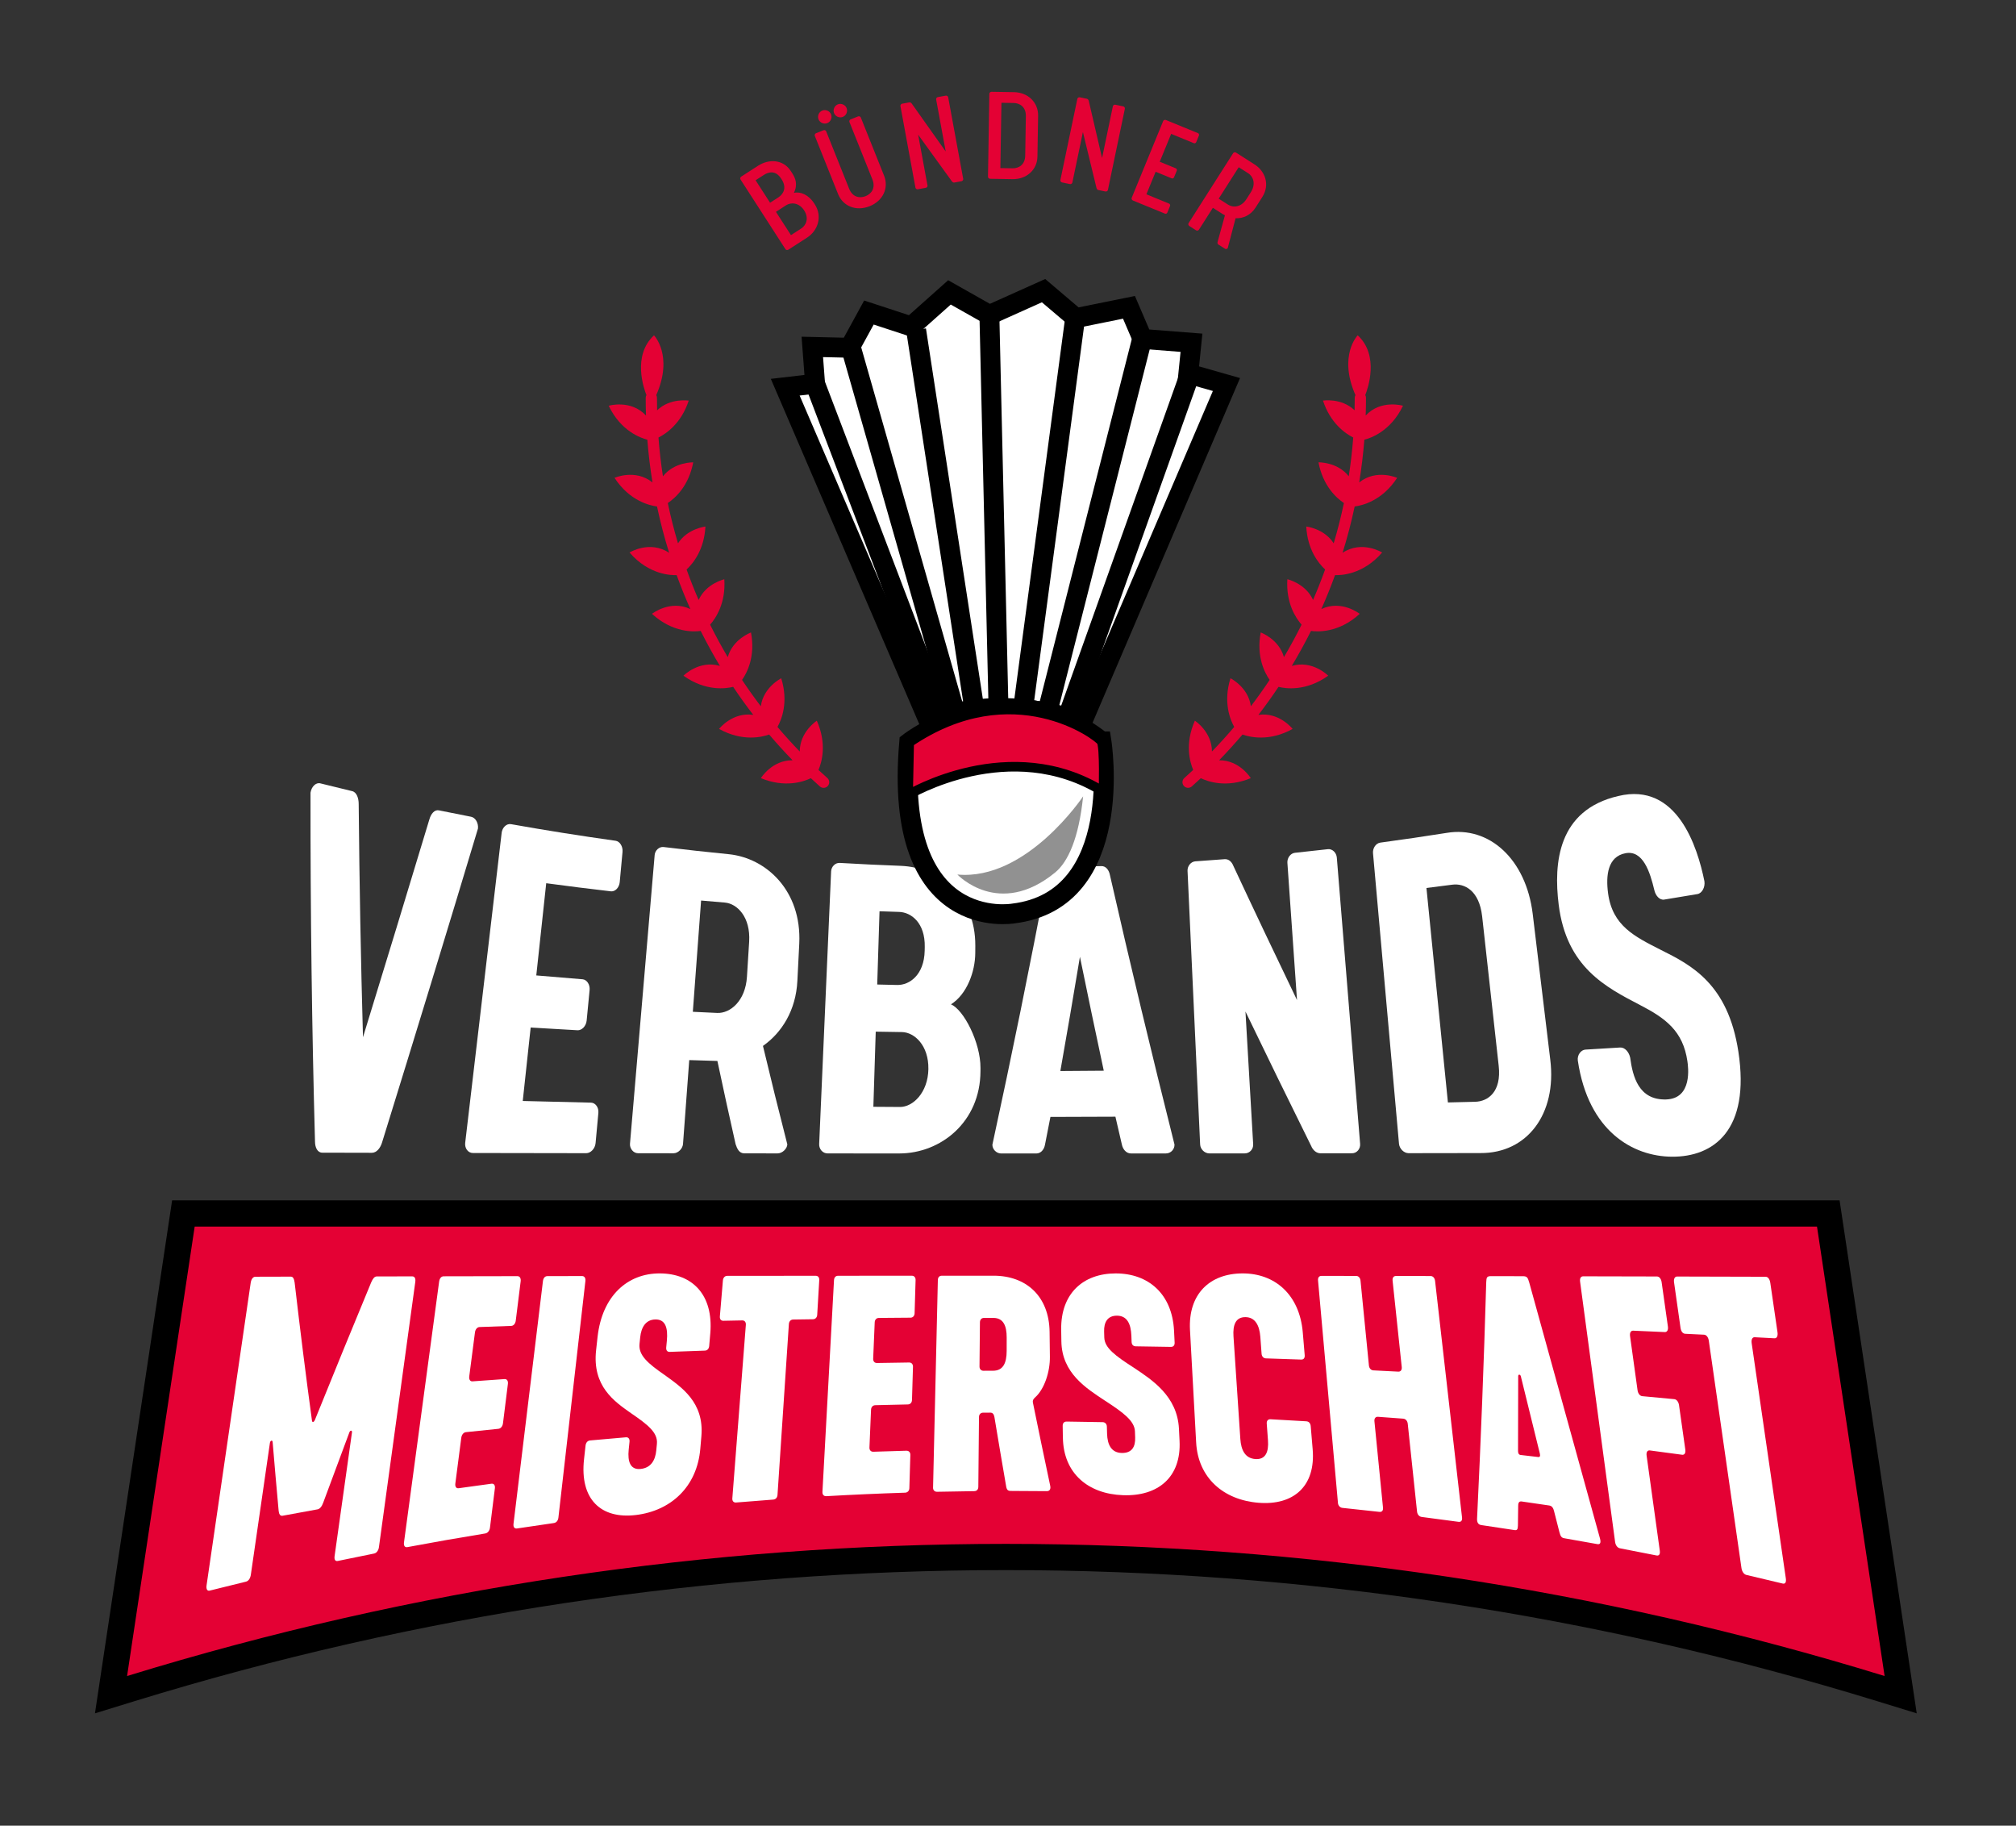 <?xml version="1.0" encoding="UTF-8"?>
<svg id="Ebene_1" xmlns="http://www.w3.org/2000/svg" version="1.1" viewBox="0 0 198.425 179.662">
  <rect x="0" y="0" width="198.425" height="179.662" fill="#333333" stroke="none"/>
  <!-- Generator: Adobe Illustrator 29.3.1, SVG Export Plug-In . SVG Version: 2.1.0 Build 151)  -->
  <defs>
    <style>
      .st0 {
        fill: #919191;
      }

      .st1, .st2 {
        fill: #fff;
      }

      .st1, .st3, .st4 {
        stroke: #000;
        stroke-miterlimit: 10;
      }

      .st1, .st4 {
        stroke-width: 1.957px;
      }

      .st3 {
        stroke-width: .942px;
      }

      .st3, .st5 {
        fill: #e40134;
      }

      .st4 {
        fill: none;
      }
    </style>
  </defs>
  <g>
    <path class="st5" d="M77.59,24.576c-.093.06-.227.031-.28-.05l-4.427-6.868c-.053-.081-.024-.216.069-.276l1.664-1.073c1.036-.668,2.457-.662,3.23.538l.135.209c.308.477.563,1.103.155,1.927.636-.163,1.453.184,2.001,1.033l.06.093c.788,1.222.279,2.605-.757,3.273l-1.851,1.193ZM75.794,19.95l.815-.525c.489-.315.856-.947.331-1.762l-.06-.093c-.525-.815-1.207-.672-1.696-.356l-.815.525,1.426,2.212ZM79.148,20.704c-.503-.78-1.298-.811-1.775-.504l-1.001.646,1.478,2.293,1.001-.645c.477-.308.807-.998.296-1.79Z"/>
    <path class="st5" d="M82.491,19.103l-2.294-5.735c-.036-.09.018-.216.121-.257l.746-.298c.09-.036.216.018.252.108l2.258,5.645c.345.862,1.057.964,1.623.738.566-.226,1.011-.792.666-1.654l-2.258-5.645c-.036-.09.018-.216.108-.252l.746-.298c.103-.041.229.013.265.103l2.294,5.735c.478,1.196-.1,2.471-1.425,3.001s-2.623.005-3.102-1.191ZM80.933,10.881c.334-.134.73.036.864.37.134.334-.036.73-.37.864s-.73-.036-.864-.37c-.134-.334.036-.731.37-.864ZM82.463,10.269c.334-.134.73.036.864.37s-.036.73-.37.864-.731-.036-.864-.37.036-.731.37-.864Z"/>
    <path class="st5" d="M93.082,14.908l-.943-5.124c-.018-.095.06-.208.156-.226l.79-.145c.109-.02.222.058.239.153l1.48,8.04c.018.095-.06.208-.169.228l-.709.131c-.054.01-.157-.013-.232-.112l-3.326-4.6.921,5.001c.018.095-.06.208-.156.226l-.79.146c-.109.02-.222-.058-.239-.153l-1.48-8.04c-.018-.095.06-.208.169-.228l.709-.13c.055-.01.157.013.232.112l3.349,4.723Z"/>
    <path class="st5" d="M99.803,9.069c1.372.022,2.394,1.009,2.373,2.311l-.066,4.031c-.021,1.302-1.075,2.241-2.447,2.219l-2.216-.036c-.111-.002-.206-.1-.204-.197l.133-8.173c.002-.097.1-.192.211-.191l2.216.036ZM100.97,11.429c.015-.928-.616-1.285-1.198-1.294l-1.205-.02-.105,6.427,1.205.02c.582.009,1.225-.326,1.24-1.255l.063-3.879Z"/>
    <path class="st5" d="M108.471,15.551l1.065-5.097c.02-.095.135-.17.23-.15l.786.164c.108.023.184.137.164.232l-1.671,7.998c-.02.095-.135.17-.243.147l-.705-.147c-.055-.011-.141-.072-.172-.192l-1.338-5.514-1.039,4.975c-.02.095-.135.17-.23.15l-.786-.164c-.108-.023-.184-.138-.164-.232l1.671-7.998c.02-.095.134-.17.243-.147l.705.147c.054.011.141.072.172.192l1.312,5.636Z"/>
    <path class="st5" d="M112.833,19.121l2.243.92c.077.032.122.14.086.23l-.274.666c-.032.077-.14.122-.217.091l-3.166-1.298c-.102-.042-.155-.169-.119-.258l3.101-7.562c.037-.09.163-.143.266-.101l3.166,1.298c.077.032.122.14.091.217l-.273.666c-.037.09-.145.135-.222.104l-2.243-.92-1.125,2.743,1.59.652c.077.032.122.14.091.217l-.273.666c-.037.09-.145.135-.222.103l-1.589-.652-.91,2.217Z"/>
    <path class="st5" d="M121.611,21.48l-.772,2.94c-.052.082-.186.111-.268.059l-.654-.417c-.094-.06-.1-.179-.071-.275l.718-2.597c-.058-.037-.136-.07-.206-.115l-.982-.625-1.376,2.161c-.052.082-.186.111-.268.059l-.677-.432c-.094-.06-.123-.193-.071-.275l4.39-6.893c.052-.082.186-.111.28-.052l1.822,1.161c1.028.655,1.551,1.973.763,3.212l-.655,1.028c-.491.771-1.234,1.086-1.972,1.059ZM122.686,19.587l.432-.678c.514-.806.229-1.546-.262-1.858l-.935-.595-1.971,3.096.934.595c.491.312,1.281.257,1.802-.56Z"/>
  </g>
  <path class="st5" d="M185.112,166.168c-27.924-8.591-56.896-12.946-86.112-12.946s-58.188,4.356-86.112,12.946l-1.961.603,7.124-47.355h161.899l7.124,47.355-1.961-.603Z"/>
  <path d="M178.839,120.706c2.218,14.743,4.436,29.485,6.653,44.228-28.179-8.669-57.335-13.003-86.492-13.003s-58.313,4.334-86.492,13.003c2.218-14.743,4.435-29.485,6.653-44.228h159.677M181.06,118.125H16.94l-.33,2.197-.478,3.175-6.176,41.053-.61,4.057,3.921-1.206c27.801-8.553,56.646-12.889,85.733-12.889s57.932,4.337,85.733,12.889l3.921,1.206-.61-4.057-3.469-23.062-3.184-21.166-.33-2.197h0Z"/>
  <g>
    <path class="st2" d="M36.544,126.177c.149-.338.308-.563.537-.564,1.162-.003,2.325-.005,3.487-.008.255-0.0.352.217.307.543-1.193,8.704-2.386,17.407-3.579,26.111-.045.326-.235.575-.477.623-1.189.236-2.376.479-3.563.728-.268.056-.37-.14-.323-.477.57-4.056,1.14-8.113,1.71-12.169.032-.225-.172-.238-.256-.006-.852,2.278-1.71,4.585-2.575,6.921-.128.355-.319.612-.557.654-1.147.204-2.293.414-3.439.629-.238.045-.362-.161-.391-.5-.203-2.22-.399-4.469-.59-6.747-.018-.232-.232-.164-.267.075-.626,4.322-1.251,8.644-1.877,12.966-.052.359-.22.63-.486.694-1.19.286-2.378.58-3.565.88-.239.061-.363-.147-.308-.519,1.447-9.916,2.893-19.832,4.34-29.748.054-.372.218-.621.472-.621,1.162-.003,2.324-.006,3.487-.009.229-.001.321.239.371.597.54,4.653,1.106,9.165,1.701,13.549.019.226.175.208.287-.033,1.879-4.655,3.731-9.175,5.554-13.57Z"/>
    <path class="st2" d="M39.762,151.792c1.153-8.553,2.305-17.105,3.458-25.658.043-.321.199-.535.454-.536,2.418-.005,4.836-.01,7.254-.014.229-0.0.357.202.319.505-.161,1.291-.322,2.582-.483,3.872-.038.303-.217.51-.449.519-1.038.036-2.076.073-3.114.111-.231.008-.413.222-.453.533-.187,1.441-.374,2.881-.561,4.322-.04.311.089.508.323.49,1.05-.076,2.1-.151,3.151-.223.234-.016.366.175.328.478-.161,1.291-.322,2.582-.483,3.873-.038.303-.221.521-.458.544-1.062.106-2.124.215-3.185.327-.237.025-.421.249-.462.561-.195,1.498-.389,2.997-.584,4.495-.041.312.092.496.332.462,1.074-.152,2.148-.3,3.223-.443.24-.032.375.149.337.452-.161,1.291-.322,2.582-.483,3.873-.038.303-.225.531-.467.571-2.559.417-5.114.865-7.665,1.344-.242.046-.374-.138-.331-.458Z"/>
    <path class="st2" d="M50.54,149.978c.966-7.966,1.932-15.933,2.898-23.899.036-.299.188-.498.442-.499,1.137-.002,2.274-.004,3.411-.006.229-0.0.36.194.327.485-.885,7.76-1.771,15.521-2.656,23.281-.033.291-.19.504-.46.542-1.206.17-2.412.347-3.616.532-.243.037-.38-.137-.344-.436Z"/>
    <path class="st2" d="M57.486,143.58c.048-.437.097-.874.145-1.311.032-.288.186-.493.451-.517,1.176-.108,2.352-.211,3.528-.31.239-.02.379.155.35.436-.027.26-.053.521-.08.781-.122,1.189.166,1.995,1.158,1.899,1.018-.098,1.461-.84,1.556-1.826.021-.216.042-.432.062-.647.107-1.11-.901-1.886-2.54-3.01-1.639-1.15-3.842-2.649-3.444-6.211.048-.437.097-.874.145-1.312.451-4.017,2.936-6.253,6.134-6.238,3.223.013,5.277,2.129,4.959,5.893-.036.413-.072.826-.107,1.239-.024.272-.169.458-.429.466-1.152.039-2.304.08-3.456.124-.26.01-.372-.17-.345-.447.021-.216.042-.432.062-.647.124-1.294-.156-2.118-1.134-2.096-.952.021-1.39.78-1.489,1.75-.022.219-.045.438-.067.656-.115,1.126.835,1.929,2.494,3.075,1.626,1.181,3.88,2.658,3.595,6.006-.036.413-.072.826-.107,1.239-.316,3.737-2.891,6.105-6.339,6.518-3.421.414-5.549-1.522-5.102-5.509Z"/>
    <path class="st2" d="M72.08,147.448c.443-5.69.887-11.379,1.33-17.069.021-.268-.12-.444-.352-.44-.619.012-1.238.024-1.856.036-.232.005-.374-.143-.348-.444.099-1.175.199-2.349.298-3.524.023-.271.191-.452.42-.452,2.902-.003,5.804-.006,8.706-.008.229-0.0.373.145.356.436-.067,1.134-.133,2.268-.2,3.401-.015.261-.18.438-.413.441-.653.009-1.307.018-1.96.028-.232.003-.399.182-.416.446-.373,5.602-.746,11.203-1.119,16.805-.018.264-.165.449-.437.469-1.213.088-2.425.184-3.637.286-.244.021-.393-.144-.372-.412Z"/>
    <path class="st2" d="M80.948,146.825c.38-6.948.759-13.896,1.139-20.844.014-.261.151-.434.406-.435,2.418-.002,4.837-.003,7.255-.004.229-0.0.377.171.369.427-.033,1.09-.065,2.181-.098,3.271-.008.256-.168.428-.4.43-1.04.007-2.081.015-3.121.025-.232.002-.394.176-.405.433-.05,1.194-.1,2.388-.151,3.581-.011.258.139.427.374.423,1.055-.019,2.11-.036,3.164-.05.235-.003.387.165.38.421-.033,1.091-.066,2.181-.098,3.272-.008.256-.172.43-.41.434-1.068.021-2.137.046-3.205.074-.238.006-.404.183-.415.44-.052,1.242-.104,2.483-.157,3.725-.011.258.143.424.385.415,1.083-.038,2.166-.071,3.25-.1.242-.006.398.16.39.416-.033,1.091-.065,2.181-.098,3.272-.008.256-.176.432-.421.44-2.584.083-5.167.198-7.748.344-.245.014-.398-.15-.384-.411Z"/>
    <path class="st2" d="M91.837,146.389c.157-6.807.314-13.615.471-20.422.006-.255.137-.426.392-.426,1.697-0,3.394-.001,5.091-.001,3.199-.001,5.463,2.006,5.515,5.514.01.82.02,1.64.03,2.46.019,1.471-.538,3.191-1.458,4.006-.158.14-.263.281-.208.536.548,2.696,1.11,5.394,1.685,8.096.114.454-.102.593-.32.59-1.134-.013-2.267-.019-3.401-.02-.354,0-.517 0-.598-.423-.396-2.287-.783-4.574-1.162-6.861-.052-.254-.157-.423-.396-.422-.239.001-.478.002-.718.003-.239.001-.4.172-.402.427-.022,2.289-.044,4.579-.066,6.868-.002.254-.14.425-.412.428-1.215.013-2.43.034-3.646.061-.245.006-.404-.161-.398-.416ZM97.741,134.892c.997-.002,1.339-.764,1.34-1.951.001-.442.001-.885.002-1.327.001-1.158-.334-1.921-1.313-1.92-.31 0-.619.001-.929.001-.232 0-.388.17-.391.425-.014,1.451-.028,2.902-.042,4.353-.003.254.153.423.389.422.315-.001.63-.002.944-.003Z"/>
    <path class="st2" d="M104.613,141.475c-.006-.387-.012-.773-.018-1.16-.004-.255.127-.423.393-.42,1.181.014,2.362.033,3.543.057.239.005.404.179.412.435.007.237.014.474.021.711.031,1.081.43,1.857,1.425,1.885,1.022.03,1.373-.614,1.339-1.529-.007-.2-.015-.4-.022-.6-.038-1.028-1.162-1.86-2.968-3.029-1.81-1.199-4.229-2.691-4.273-5.831-.006-.387-.012-.774-.018-1.16-.047-3.535,2.159-5.516,5.356-5.519,3.223-.006,5.562,2.011,5.751,5.622.02.394.039.788.059,1.182.013.259-.109.43-.368.425-1.153-.02-2.307-.039-3.46-.055-.26-.004-.397-.177-.407-.434-.007-.2-.015-.4-.022-.6-.045-1.2-.435-1.974-1.414-1.981-.953-.006-1.294.674-1.269,1.555.006.199.012.398.017.597.03,1.024,1.091,1.799,2.914,2.972,1.796,1.198,4.268,2.789,4.434,5.995.02.394.039.788.059,1.182.188,3.585-2.104,5.492-5.568,5.365-3.437-.121-5.866-2.159-5.913-5.668Z"/>
    <path class="st2" d="M117.73,141.933c-.202-3.687-.403-7.373-.605-11.06-.185-3.524,1.942-5.551,5.165-5.559,3.198-.011,5.614,2.095,5.934,5.783.064.753.128,1.506.191,2.259.023.271-.092.447-.353.437-1.155-.042-2.311-.081-3.467-.117-.235-.008-.405-.19-.424-.456-.041-.553-.082-1.105-.122-1.658-.084-1.126-.503-1.931-1.456-1.945-.978-.014-1.261.773-1.187,1.887.224,3.363.449,6.727.673,10.09.074,1.115.475,1.926,1.496,1.99.994.064,1.31-.71,1.226-1.836-.041-.553-.082-1.105-.122-1.658-.02-.267.126-.436.365-.423,1.176.063,2.351.13,3.527.201.265.016.413.205.436.476.064.753.128,1.506.191,2.259.317,3.66-1.89,5.558-5.321,5.283-3.458-.272-5.965-2.456-6.147-5.954Z"/>
    <path class="st2" d="M131.687,147.891c-.652-7.292-1.305-14.585-1.958-21.877-.024-.273.087-.456.341-.456,1.137.001,2.274.003,3.411.004.229 0.0.4.187.428.466.276,2.781.552,5.562.827,8.344.028.279.203.472.437.484.818.04,1.635.081,2.453.124.235.012.371-.169.341-.453-.3-2.829-.599-5.658-.899-8.487-.03-.284.077-.473.332-.473,1.137.002,2.274.003,3.411.005.229 0.0.404.195.437.486.884,7.758,1.769,15.516,2.653,23.274.033.291-.08.466-.35.428-1.206-.167-2.414-.327-3.621-.48-.244-.031-.426-.241-.456-.524-.305-2.882-.61-5.763-.916-8.645-.03-.284-.209-.485-.446-.503-.827-.063-1.655-.124-2.483-.183-.237-.017-.378.158-.35.437.281,2.833.562,5.666.843,8.499.028.279-.089.45-.36.419-1.209-.137-2.419-.268-3.629-.391-.244-.025-.423-.224-.448-.497Z"/>
    <path class="st2" d="M145.379,149.474c.371-7.59.671-15.347.904-23.292.015-.5.079-.6.486-.599,1.035.002,2.07.004,3.105.006.407.001.497.104.64.619,2.259,8.19,4.583,16.586,6.97,25.21.11.433-.001.584-.27.535-1.084-.198-2.168-.39-3.254-.577-.243-.042-.363-.163-.47-.583-.176-.689-.352-1.378-.527-2.064-.053-.21-.146-.526-.467-.574-.909-.136-1.819-.269-2.729-.398-.321-.045-.338.248-.34.445-.008.645-.017,1.289-.026,1.933-.005.392-.1.475-.343.437-1.087-.17-2.175-.334-3.264-.492-.27-.039-.424-.222-.415-.605ZM151.393,143.383c.185.022.221-.108.164-.35-.628-2.546-1.251-5.077-1.868-7.592-.052-.205-.259-.219-.26-.017 0,2.47-.005,4.924-.016,7.364.003.233.072.372.258.394.574.066,1.148.133,1.722.201Z"/>
    <path class="st2" d="M158.969,151.757c-1.149-8.541-2.299-17.083-3.448-25.624-.043-.32.055-.534.31-.533,2.418.005,4.836.011,7.254.016.229 0.0.414.228.462.569.205,1.451.41,2.901.616,4.352.048.341-.074.561-.305.55-1.037-.047-2.073-.093-3.111-.137-.231-.01-.355.204-.309.534.246,1.775.492,3.55.738,5.325.046.33.232.565.466.586,1.05.096,2.099.194,3.148.294.234.022.422.264.47.605.205,1.451.41,2.901.616,4.352.048.341-.077.546-.313.514-1.059-.145-2.118-.286-3.178-.424-.236-.031-.363.169-.318.5.433,3.122.865,6.243,1.298,9.365.046.33-.058.524-.326.469-1.197-.241-2.395-.476-3.594-.704-.242-.046-.432-.29-.475-.61Z"/>
    <path class="st2" d="M171.404,154.309c-1.071-7.453-2.141-14.907-3.212-22.36-.05-.351-.238-.593-.47-.604-.617-.03-1.233-.059-1.85-.089-.231-.011-.412-.209-.467-.591-.212-1.49-.424-2.981-.636-4.471-.049-.344.071-.573.3-.573,2.902.007,5.803.015,8.704.023.229 0.0.412.207.472.621.235,1.611.47,3.223.705,4.834.054.372-.064.611-.294.599-.65-.035-1.301-.069-1.951-.103-.231-.012-.35.223-.297.586,1.121,7.715,2.241,15.429,3.362,23.144.053.363-.045.573-.311.508-1.189-.289-2.379-.572-3.571-.847-.24-.056-.434-.327-.484-.677Z"/>
  </g>
  <g>
    <path class="st2" d="M42.266,80.622c.152-.532.497-.967.936-.876,1.053.216,2.107.426,3.162.629.441.085.743.634.678,1.166-3.001,9.982-6.142,20.253-9.43,30.861-.159.548-.53,1.043-1.01,1.042-1.627-.004-3.255-.007-4.882-.011-.479-.001-.711-.515-.716-1.087-.304-11.055-.454-22.485-.443-34.335.09-.592.528-1.033.964-.923,1.045.262,2.092.518,3.14.767.437.105.642.686.639,1.276.07,7.821.212,15.463.423,22.941,2.247-7.305,4.426-14.45,6.538-21.45Z"/>
    <path class="st2" d="M49.375,81.959c.062-.526.479-.934.92-.855,3.426.61,6.861,1.155,10.302,1.635.403.057.725.552.675,1.097-.092.992-.183,1.983-.275,2.975-.05.545-.459.95-.868.903-2.125-.246-4.247-.512-6.367-.798-.326,3.025-.652,6.049-.978,9.074,1.516.133,3.033.259,4.551.378.418.033.75.512.697,1.062-.097,1-.193,2-.29,3-.053.55-.477.979-.901.956-1.537-.085-3.074-.175-4.61-.269-.26,2.409-.519,4.819-.779,7.229,2.238.058,4.477.113,6.717.163.43.01.777.465.726,1.01-.092.991-.183,1.983-.275,2.974-.05.545-.484.991-.92.991-3.72-.005-7.44-.011-11.159-.018-.48-.001-.816-.475-.754-1.001,1.196-10.168,2.392-20.336,3.588-30.504Z"/>
    <path class="st2" d="M75.095,102.929c.776,3.255,1.575,6.483,2.398,9.689-.021.419-.481.886-.961.885-1.09-.001-2.18-.002-3.27-.003-.523-0-.712-.473-.859-.899-.613-2.712-1.211-5.443-1.793-8.194-.924-.027-1.847-.055-2.771-.085-.204,2.753-.409,5.506-.613,8.259-.032.432-.46.911-.94.911-1.162-.001-2.325-.003-3.487-.004-.48-0-.83-.49-.792-.93.81-9.474,1.619-18.948,2.429-28.422.038-.441.439-.835.883-.781,2.141.261,4.285.497,6.43.708,3.71.386,7.165,3.624,6.92,8.783-.062,1.228-.125,2.456-.187,3.684-.144,2.889-1.522,5.086-3.387,6.398ZM68.192,99.569c.8.039,1.601.077,2.401.113,1.266.055,2.78-1.163,2.927-3.57.072-1.15.144-2.299.216-3.449.148-2.406-1.169-3.739-2.396-3.843-.779-.064-1.557-.13-2.335-.199-.271,3.649-.542,7.299-.813,10.948Z"/>
    <path class="st2" d="M88.659,85.206c3.764.148,7.357,2.908,7.336,7.867-.002.243-.004.485-.005.728-.012,1.821-.821,4.047-2.392,5.036,1.249.515,2.916,3.753,2.906,6.255-.001.106-.001.212-.002.318-.012,5.005-3.914,8.097-7.982,8.099-2.354-.001-4.708-.002-7.062-.003-.48-0-.854-.418-.831-.927.392-8.943.784-17.885,1.175-26.828.02-.463.404-.858.85-.832,2.002.117,4.004.213,6.008.287ZM86.34,96.884c.655.017,1.311.032,1.967.046,1.215.026,2.66-1.002,2.705-3.376.002-.122.005-.244.007-.365.045-2.373-1.331-3.411-2.521-3.449-.644-.02-1.287-.042-1.931-.065-.076,2.403-.151,4.807-.227,7.21ZM91.376,105.204c.04-2.327-1.375-3.62-2.6-3.639-.861-.012-1.722-.026-2.582-.042-.078,2.465-.155,4.929-.233,7.394.877.006,1.753.012,2.63.017,1.253.006,2.745-1.402,2.786-3.729Z"/>
    <path class="st2" d="M108.4,85.232c.447-.015.742.386.836.841,2,8.792,4.121,17.628,6.364,26.556.019.462-.357.878-.837.878-1.148.001-2.296.001-3.444.002-.48 0-.797-.412-.896-.87-.214-.916-.427-1.832-.638-2.747-2.132.01-4.264.017-6.396.022-.177.911-.356,1.822-.535,2.733-.083.455-.384.865-.864.865-1.148 0-2.296 0-3.444 0-.48 0-.871-.41-.869-.864,1.911-8.796,3.702-17.587,5.371-26.418.077-.457.357-.871.803-.879,1.517-.027,3.033-.067,4.549-.119ZM106.292,94.157c-.622,3.755-1.265,7.502-1.927,11.242,1.425-.008,2.849-.018,4.274-.031-.802-3.744-1.584-7.48-2.347-11.211Z"/>
    <path class="st2" d="M127.658,98.416c-.315-4.502-.63-9.004-.946-13.506-.033-.477.301-.943.746-.989,1.079-.112,2.158-.23,3.236-.354.444-.052.844.343.883.828.764,9.391,1.528,18.782,2.293,28.172.04.486-.317.924-.796.924-1.032.001-2.063.002-3.095.004-.436 0-.765-.334-.923-.716-2.219-4.485-4.375-8.89-6.471-13.237.253,4.355.506,8.711.759,13.066.027.47-.34.893-.82.894-1.162.001-2.325.002-3.487.003-.48 0-.891-.418-.913-.881-.413-8.976-.827-17.951-1.24-26.927-.021-.464.325-.905.771-.936.96-.065,1.919-.135,2.879-.21.405-.032.708.274.851.64,2.03,4.351,4.121,8.752,6.274,13.226Z"/>
    <path class="st2" d="M138.652,113.484c-.48 0-.912-.443-.956-.935-.852-9.528-1.705-19.056-2.557-28.585-.044-.492.28-.984.724-1.044,2.179-.293,4.355-.612,6.528-.957,4.208-.706,7.807,2.614,8.464,7.956.577,4.789,1.154,9.578,1.731,14.367.656,5.339-2.278,9.214-6.872,9.186-2.354.004-4.708.007-7.062.011ZM145.88,90.175c-.283-2.536-1.729-3.276-2.952-3.113-.843.111-1.686.219-2.53.323.704,7.035,1.409,14.07,2.113,21.105.89-.021,1.78-.043,2.67-.065,1.293-.029,2.612-.995,2.329-3.531-.543-4.907-1.087-9.813-1.63-14.72Z"/>
    <path class="st2" d="M156.061,103.289c1.133-.066,2.267-.135,3.399-.205.467-.029.874.447.991.999.245,1.825.821,4.194,3.535,4.112,2.628-.08,2.171-3.239,2.098-3.753-.43-2.981-2.152-4.242-4.671-5.543-3.351-1.749-7.235-3.71-7.999-9.872-.51-4.091-.089-9.322,5.872-10.693,5.79-1.395,7.794,5.033,8.471,8.387.089.589-.24,1.188-.689,1.264-1.09.185-2.18.366-3.272.542-.45.072-.851-.388-.973-.951-.416-1.741-1.103-3.944-2.839-3.611-1.737.329-1.946,2.175-1.708,3.946.429,3.206,2.627,4.259,5.175,5.557,3.039,1.512,6.63,3.366,7.648,10.017,1.189,7.739-2.43,10.375-6.544,10.344-3.807-.025-8.223-2.471-9.259-9.467-.067-.537.297-1.046.765-1.074Z"/>
  </g>
  <g>
    <path class="st1" d="M106.504,71.048l14.21-33.208-3.751-1.068.308-3.042-4.819-.376-1.333-3.11-5.229,1.059-3.178-2.7-5.331,2.392-3.93-2.221-3.759,3.349-4.169-1.367-1.897,3.469-3.674-.086.273,3.623-2.939.342,14.148,32.902s5.969-3.021,15.07.04Z"/>
    <path class="st1" d="M108.411,72.955s2.486,15.61-8.689,16.942c0,0-11.875,2.102-10.235-16.831,0,0,9.62-7.467,18.924-.111Z"/>
    <path class="st0" d="M106.608,78.364s-5.549,8.332-12.379,7.697c0,0,4.081,4.344,9.623-.2,1.28-1.05,2.332-3.383,2.755-7.497Z"/>
    <path class="st3" d="M89.487,73.067l-.106,5.169s10.057-6.052,19.23-.313c0,0,.134-4.395-.199-4.967-.333-.572-8.706-6.827-18.924.111Z"/>
    <line class="st4" x1="105.07" y1="70.606" x2="117.12" y2="36.818"/>
    <line class="st4" x1="103.052" y1="70.191" x2="112.391" y2="33.431"/>
    <line class="st4" x1="100.692" y1="69.769" x2="105.788" y2="31.544"/>
    <line class="st4" x1="98.28" y1="69.763" x2="97.381" y2="30.997"/>
    <line class="st4" x1="95.954" y1="70.129" x2="90.17" y2="32.467"/>
    <line class="st4" x1="94.152" y1="70.655" x2="83.713" y2="34.068"/>
    <line class="st4" x1="92.933" y1="71.13" x2="80.225" y2="37.764"/>
  </g>
  <g>
    <path class="st5" d="M59.911,39.927c1.2,2.517,3.194,3.191,3.803,3.342.112,1.415.281,2.818.508,4.208-1.693-1.363-3.736-.453-3.736-.453,1.498,2.308,3.527,2.736,4.18,2.815.326,1.538.724,3.059,1.193,4.562-1.902-1.264-3.896-.031-3.896-.031,1.918,2.229,4.149,2.249,4.635,2.224.409,1.126.858,2.24,1.349,3.341-1.996-.94-3.775.471-3.775.471,2.072,1.907,4.194,1.768,4.792,1.682.589,1.175,1.219,2.323,1.892,3.443-2.046-.602-3.586.964-3.586.964,2.205,1.575,4.223,1.264,4.891,1.097.629.942,1.289,1.862,1.98,2.759-2.053-.305-3.368,1.381-3.368,1.381,2.309,1.28,4.237.802,4.931.552.738.868,1.507,1.714,2.306,2.535-2.031-.027-3.12,1.759-3.12,1.759,2.388.985,4.222.339,4.918.004.292.273.588.543.887.81.228.204.579.184.782-.045.204-.228.184-.578-.045-.782-.294-.262-.584-.528-.872-.796.323-.754.848-2.559-.164-4.844,0,0-1.681,1.086-1.68,3.032-.759-.785-1.49-1.591-2.193-2.419.411-.736,1.099-2.448.369-4.788,0,0-1.752.866-2.008,2.753-.643-.844-1.259-1.708-1.847-2.592.497-.71,1.327-2.314.879-4.669,0,0-1.786.641-2.287,2.426-.615-1.04-1.193-2.106-1.735-3.195.587-.672,1.548-2.143,1.398-4.468,0,0-1.785.401-2.529,2.035-.428-.989-.824-1.988-1.185-2.996.667-.623,1.735-1.962,1.853-4.225,0,0-1.757.185-2.699,1.648-.39-1.306-.724-2.627-1.004-3.961.729-.49,2.062-1.678,2.501-4.006,0,0-1.856-.056-2.98,1.373-.194-1.262-.341-2.534-.439-3.815.792-.399,2.246-1.405,2.977-3.633,0,0-1.812-.294-3.111.951-.01-.408-.015-.816-.015-1.225,0-.097-.025-.188-.069-.267,1.711-3.898-.222-5.885-.222-5.885-2.168,2-.98,5.296-.745,5.88-.046.081-.072.173-.072.273,0,.582.011,1.161.03,1.74-1.502-1.606-3.671-.963-3.671-.963Z"/>
    <path class="st5" d="M117.304,77.392c.299-.267.595-.537.887-.81.697.336,2.53.981,4.918-.004,0,0-1.089-1.785-3.12-1.759.799-.822,1.568-1.667,2.306-2.535.694.25,2.622.728,4.931-.552,0,0-1.315-1.686-3.367-1.381.691-.898,1.351-1.818,1.98-2.759.668.168,2.686.479,4.891-1.097,0,0-1.54-1.566-3.586-.964.672-1.12,1.303-2.268,1.892-3.443.598.086,2.721.225,4.792-1.682,0,0-1.779-1.411-3.775-.471.49-1.102.94-2.216,1.349-3.341.486.025,2.717.005,4.635-2.224,0,0-1.994-1.233-3.896.031.469-1.502.867-3.023,1.193-4.562.653-.079,2.682-.507,4.18-2.815,0,0-2.044-.91-3.736.453.227-1.391.396-2.794.508-4.208.609-.151,2.603-.825,3.803-3.342,0,0-2.169-.644-3.671.962.019-.578.03-1.158.03-1.74,0-.099-.026-.192-.072-.273.234-.584,1.423-3.88-.745-5.88,0,0-1.932,1.988-.222,5.885-.044.079-.069.17-.069.267,0,.409-.006.818-.015,1.225-1.299-1.245-3.111-.951-3.111-.951.732,2.228,2.185,3.234,2.977,3.633-.098,1.282-.244,2.554-.439,3.815-1.124-1.429-2.98-1.373-2.98-1.373.44,2.328,1.773,3.516,2.501,4.006-.28,1.334-.615,2.654-1.004,3.961-.942-1.463-2.699-1.648-2.699-1.648.118,2.264,1.186,3.603,1.853,4.225-.362,1.008-.757,2.007-1.185,2.996-.744-1.633-2.529-2.035-2.529-2.035-.15,2.325.81,3.796,1.398,4.468-.542,1.089-1.12,2.154-1.735,3.195-.501-1.785-2.287-2.426-2.287-2.426-.448,2.355.382,3.958.879,4.669-.588.884-1.204,1.748-1.847,2.592-.256-1.887-2.008-2.753-2.008-2.753-.73,2.341-.041,4.052.369,4.788-.703.828-1.434,1.635-2.193,2.419 0-1.946-1.68-3.032-1.68-3.032-1.013,2.284-.487,4.089-.164,4.844-.287.268-.577.534-.872.796-.228.204-.248.554-.045.782.204.228.554.248.782.045Z"/>
  </g>
</svg>